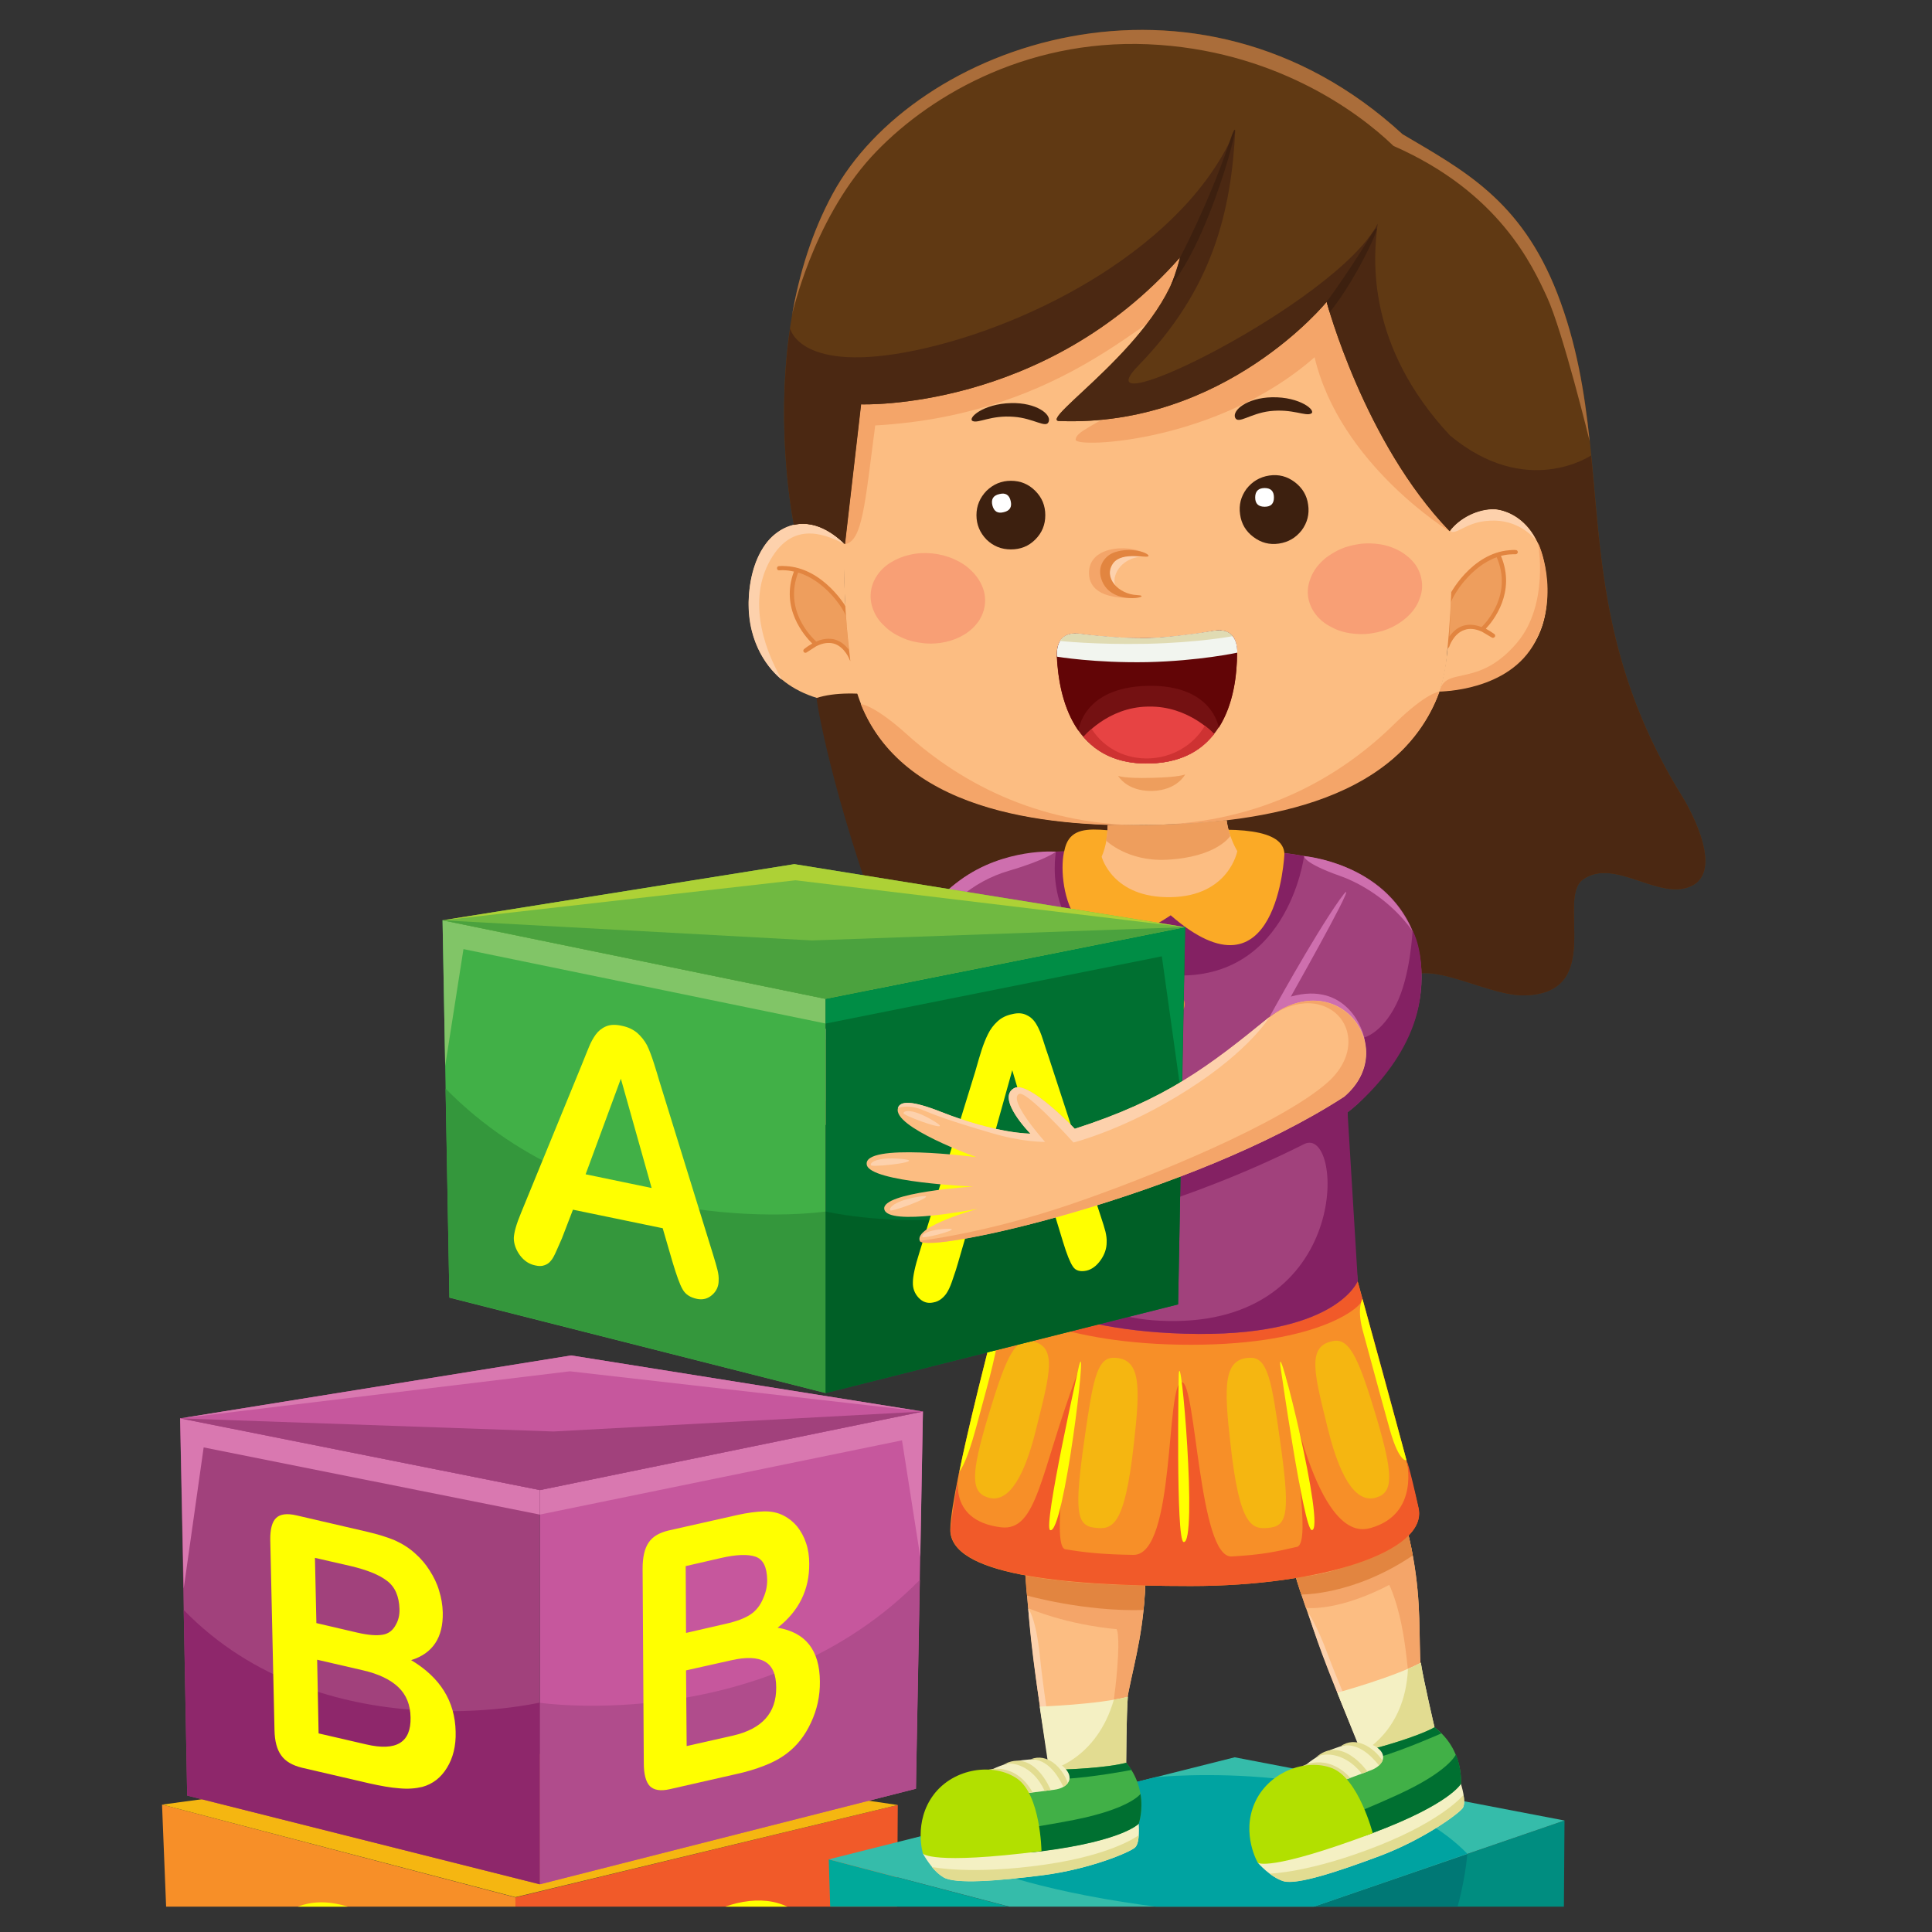 <svg xmlns="http://www.w3.org/2000/svg" xmlns:xlink="http://www.w3.org/1999/xlink" width="50" viewBox="0 0 37.5 37.5" height="50" preserveAspectRatio="xMidYMid meet"><rect x="0" y="0" width="37.5" height="37.5" fill="#333333" stroke="none"/><defs><clipPath id="7381a9c61b"><path d="M 15 0 L 33.488 0 L 33.488 21 L 15 21 Z M 15 0 " clip-rule="nonzero"></path></clipPath><clipPath id="1fd34fe43f"><path d="M 15 2 L 33.488 2 L 33.488 21 L 15 21 Z M 15 2 " clip-rule="nonzero"></path></clipPath><clipPath id="51ef3976f4"><path d="M 10 35 L 18 35 L 18 37.008 L 10 37.008 Z M 10 35 " clip-rule="nonzero"></path></clipPath><clipPath id="ffb76ea750"><path d="M 3.145 35 L 11 35 L 11 37.008 L 3.145 37.008 Z M 3.145 35 " clip-rule="nonzero"></path></clipPath><clipPath id="daae13ceac"><path d="M 3.145 34 L 18 34 L 18 37 L 3.145 37 Z M 3.145 34 " clip-rule="nonzero"></path></clipPath><clipPath id="02f5555ae9"><path d="M 3.145 27 L 11 27 L 11 37 L 3.145 37 Z M 3.145 27 " clip-rule="nonzero"></path></clipPath><clipPath id="9fcea7cde7"><path d="M 3.145 27 L 11 27 L 11 31 L 3.145 31 Z M 3.145 27 " clip-rule="nonzero"></path></clipPath><clipPath id="30fb5c6958"><path d="M 3.145 31 L 11 31 L 11 37 L 3.145 37 Z M 3.145 31 " clip-rule="nonzero"></path></clipPath><clipPath id="8abdaabf01"><path d="M 3.145 26 L 18 26 L 18 29 L 3.145 29 Z M 3.145 26 " clip-rule="nonzero"></path></clipPath><clipPath id="9453071fb6"><path d="M 3.145 26 L 18 26 L 18 28 L 3.145 28 Z M 3.145 26 " clip-rule="nonzero"></path></clipPath><clipPath id="e6b96c6c52"><path d="M 3.145 27 L 18 27 L 18 29 L 3.145 29 Z M 3.145 27 " clip-rule="nonzero"></path></clipPath><clipPath id="c6842c97c1"><path d="M 22 35 L 31 35 L 31 37.008 L 22 37.008 Z M 22 35 " clip-rule="nonzero"></path></clipPath><clipPath id="d4c6563828"><path d="M 24 35 L 29 35 L 29 37.008 L 24 37.008 Z M 24 35 " clip-rule="nonzero"></path></clipPath><clipPath id="34f2202b2a"><path d="M 16 36 L 24 36 L 24 37.008 L 16 37.008 Z M 16 36 " clip-rule="nonzero"></path></clipPath><clipPath id="d8bc8094b6"><path d="M 16 34 L 31 34 L 31 37.008 L 16 37.008 Z M 16 34 " clip-rule="nonzero"></path></clipPath><clipPath id="fe8ae0d21a"><path d="M 17 34 L 29 34 L 29 37.008 L 17 37.008 Z M 17 34 " clip-rule="nonzero"></path></clipPath><clipPath id="abdf633c7c"><path d="M 4 36 L 9 36 L 9 37.008 L 4 37.008 Z M 4 36 " clip-rule="nonzero"></path></clipPath><clipPath id="a9ee083ffd"><path d="M 12 36 L 17 36 L 17 37.008 L 12 37.008 Z M 12 36 " clip-rule="nonzero"></path></clipPath></defs><path fill="#fcbd82" d="M 16.391 10.566 C 16.391 10.566 15.719 9.805 15.02 10.387 C 14.27 11.008 14.078 13.656 16.727 13.668 C 16.496 13.176 16.355 11.688 16.391 10.566 Z M 16.391 10.566 " fill-opacity="1" fill-rule="nonzero"></path><path fill="#ee9e5d" d="M 16.457 11.949 C 16.406 11.781 15.879 10.969 15.121 11.027 C 15.266 11.012 15.465 11.059 15.465 11.059 C 15.117 11.91 15.836 12.496 15.836 12.496 L 15.633 12.629 C 16.289 12.117 16.531 12.793 16.531 12.793 Z M 16.457 11.949 " fill-opacity="1" fill-rule="nonzero"></path><path fill="#e28540" d="M 16.531 12.836 C 16.516 12.836 16.496 12.824 16.492 12.809 C 16.492 12.805 16.398 12.555 16.184 12.492 C 16.082 12.465 15.969 12.48 15.844 12.543 L 15.656 12.664 C 15.637 12.676 15.613 12.672 15.602 12.656 C 15.586 12.637 15.59 12.613 15.609 12.598 C 15.66 12.555 15.715 12.52 15.766 12.492 C 15.617 12.344 15.141 11.809 15.41 11.094 C 15.371 11.086 15.312 11.074 15.254 11.07 C 15.211 11.066 15.168 11.066 15.125 11.07 C 15.102 11.074 15.082 11.055 15.082 11.035 C 15.078 11.012 15.094 10.992 15.117 10.988 C 15.16 10.984 15.207 10.984 15.25 10.988 C 15.965 11.02 16.445 11.766 16.5 11.938 C 16.5 11.938 16.5 11.941 16.5 11.945 L 16.574 12.793 C 16.578 12.812 16.562 12.832 16.543 12.836 C 16.539 12.836 16.535 12.836 16.531 12.836 Z M 16.082 12.398 C 16.125 12.398 16.164 12.402 16.207 12.414 C 16.328 12.449 16.414 12.531 16.473 12.609 L 16.418 11.957 C 16.371 11.812 16.016 11.27 15.492 11.113 C 15.215 11.84 15.738 12.355 15.844 12.453 C 15.926 12.414 16.008 12.398 16.082 12.398 Z M 16.082 12.398 " fill-opacity="1" fill-rule="nonzero"></path><path fill="#fdd1ac" d="M 15.5 10.172 C 15.016 10.223 14.562 10.715 14.531 11.668 C 14.508 12.508 14.945 13.012 15.176 13.195 C 14.789 12.527 14.504 11.562 14.996 10.797 C 15.449 10.086 16.086 10.41 16.402 10.562 C 16.016 10.211 15.812 10.164 15.5 10.172 Z M 15.5 10.172 " fill-opacity="1" fill-rule="nonzero"></path><path fill="#4b2812" d="M 15.852 13.547 C 15.832 13.551 16.152 15.48 17.191 18.219 C 17.656 19.438 18.184 19.992 18.887 19.98 C 19.59 19.969 19.223 19.082 20.008 19.062 C 20.715 19.043 20.305 19.883 21.516 19.836 C 22.723 19.785 23.105 17.602 21.934 16.02 C 20.762 14.434 17.234 13.105 15.852 13.547 Z M 15.852 13.547 " fill-opacity="1" fill-rule="nonzero"></path><path fill="#fcbd82" d="M 28.129 10.309 C 28.129 10.309 28.793 9.531 29.516 10.078 C 30.289 10.668 30.574 13.301 27.93 13.422 C 28.137 12.926 28.215 11.43 28.129 10.309 Z M 28.129 10.309 " fill-opacity="1" fill-rule="nonzero"></path><path fill="#fdd1ac" d="M 28.117 10.301 C 28.117 10.301 28.496 9.84 29.016 9.887 C 29.586 9.941 29.809 10.48 29.809 10.48 C 29.809 10.48 29.535 10.121 29.027 10.105 C 28.441 10.09 28.301 10.414 28.117 10.301 Z M 28.117 10.301 " fill-opacity="1" fill-rule="nonzero"></path><path fill="#ee9e5d" d="M 28.121 11.691 C 28.164 11.523 28.656 10.691 29.414 10.715 C 29.273 10.707 29.074 10.766 29.074 10.766 C 29.461 11.598 28.766 12.215 28.766 12.215 L 28.977 12.34 C 28.301 11.855 28.086 12.543 28.086 12.543 Z M 28.121 11.691 " fill-opacity="1" fill-rule="nonzero"></path><path fill="#e28540" d="M 28.086 12.582 C 28.082 12.582 28.082 12.582 28.078 12.582 C 28.059 12.578 28.043 12.562 28.043 12.539 L 28.078 11.691 C 28.078 11.688 28.082 11.684 28.082 11.68 C 28.125 11.508 28.578 10.738 29.293 10.68 C 29.336 10.676 29.379 10.672 29.422 10.676 C 29.445 10.676 29.461 10.695 29.461 10.719 C 29.457 10.742 29.438 10.758 29.418 10.758 C 29.375 10.758 29.336 10.758 29.293 10.762 C 29.234 10.766 29.172 10.781 29.133 10.789 C 29.43 11.496 28.984 12.051 28.84 12.203 C 28.891 12.23 28.945 12.266 29.004 12.305 C 29.02 12.316 29.027 12.344 29.016 12.359 C 29 12.379 28.977 12.387 28.957 12.375 L 28.766 12.262 C 28.637 12.203 28.523 12.191 28.426 12.227 C 28.211 12.297 28.129 12.551 28.129 12.555 C 28.117 12.574 28.102 12.582 28.086 12.582 Z M 28.16 11.699 L 28.133 12.355 C 28.191 12.273 28.273 12.188 28.395 12.148 C 28.504 12.113 28.625 12.121 28.758 12.172 C 28.859 12.07 29.359 11.531 29.051 10.816 C 28.535 11 28.203 11.555 28.16 11.699 Z M 28.16 11.699 " fill-opacity="1" fill-rule="nonzero"></path><path fill="#fcbd82" d="M 16.91 6.836 C 17.422 5.281 19 3.637 22.102 3.57 C 25.199 3.504 26.852 5.078 27.43 6.605 C 27.43 6.605 28.477 8.746 28.094 12.605 C 27.992 14.48 26.391 15.926 22.371 16.012 C 18.355 16.098 16.738 14.711 16.508 12.855 C 16.059 9.227 16.91 6.836 16.91 6.836 Z M 16.91 6.836 " fill-opacity="1" fill-rule="nonzero"></path><path fill="#f4a569" d="M 16.188 6.496 C 16.695 4.949 18.984 3.652 22.055 3.57 C 22.066 3.57 22.074 3.57 22.082 3.57 C 22.086 3.57 22.09 3.57 22.09 3.57 C 22.094 3.57 22.098 3.57 22.098 3.57 C 22.109 3.57 22.117 3.57 22.125 3.566 C 25.195 3.516 26.617 4.738 27.195 6.258 L 28.129 10.309 C 28.129 10.309 26.008 9.012 25.516 6.934 C 23.629 8.594 20.895 8.699 20.879 8.539 C 20.852 8.211 22.633 7.996 22.98 5.914 C 22.379 5.906 20.746 8.047 16.988 8.258 C 16.789 9.762 16.742 10.527 16.391 10.562 C 15.535 9.367 16.188 6.496 16.188 6.496 Z M 16.188 6.496 " fill-opacity="1" fill-rule="nonzero"></path><path fill="#3d200f" d="M 24.648 7.98 C 25.09 7.93 25.34 8.086 25.449 8.027 C 25.555 7.973 25.238 7.699 24.688 7.711 C 24.199 7.723 23.918 7.965 23.973 8.105 C 24.031 8.242 24.262 8.027 24.648 7.98 Z M 24.648 7.98 " fill-opacity="1" fill-rule="nonzero"></path><path fill="#3d200f" d="M 20.289 10 C 20.289 10.184 20.227 10.34 20.094 10.473 C 19.965 10.602 19.809 10.664 19.621 10.664 C 19.438 10.664 19.281 10.602 19.148 10.473 C 19.02 10.34 18.953 10.184 18.953 10 C 18.953 9.816 19.02 9.66 19.148 9.527 C 19.281 9.398 19.438 9.332 19.621 9.332 C 19.809 9.332 19.965 9.398 20.094 9.527 C 20.227 9.66 20.289 9.816 20.289 10 Z M 20.289 10 " fill-opacity="1" fill-rule="nonzero"></path><path fill="#3d200f" d="M 19.676 8.09 C 19.234 8.055 18.988 8.223 18.879 8.172 C 18.773 8.121 19.078 7.836 19.625 7.824 C 20.117 7.812 20.41 8.043 20.355 8.184 C 20.309 8.324 20.066 8.117 19.676 8.09 Z M 19.676 8.09 " fill-opacity="1" fill-rule="nonzero"></path><path fill="#3d200f" d="M 25.391 9.797 C 25.418 9.98 25.375 10.145 25.266 10.293 C 25.152 10.438 25.008 10.523 24.824 10.551 C 24.641 10.578 24.477 10.535 24.328 10.422 C 24.18 10.312 24.094 10.164 24.07 9.984 C 24.043 9.801 24.086 9.637 24.195 9.488 C 24.309 9.344 24.453 9.258 24.637 9.23 C 24.82 9.203 24.984 9.246 25.133 9.359 C 25.277 9.469 25.367 9.613 25.391 9.797 Z M 25.391 9.797 " fill-opacity="1" fill-rule="nonzero"></path><path fill="#ffffff" d="M 24.727 9.656 C 24.727 9.777 24.668 9.836 24.547 9.836 C 24.426 9.836 24.363 9.777 24.363 9.656 C 24.363 9.535 24.426 9.473 24.547 9.473 C 24.668 9.473 24.727 9.535 24.727 9.656 Z M 24.727 9.656 " fill-opacity="1" fill-rule="nonzero"></path><path fill="#ffffff" d="M 19.617 9.723 C 19.645 9.84 19.602 9.914 19.484 9.941 C 19.363 9.973 19.293 9.926 19.262 9.809 C 19.234 9.691 19.277 9.617 19.398 9.59 C 19.516 9.559 19.59 9.605 19.617 9.723 Z M 19.617 9.723 " fill-opacity="1" fill-rule="nonzero"></path><path fill="#741112" d="M 20.961 12.301 C 21.164 12.332 21.766 12.398 22.258 12.387 C 22.75 12.375 23.348 12.285 23.547 12.246 C 23.82 12.195 24.012 12.312 24.012 12.668 C 24.008 13.469 23.773 14.785 22.309 14.82 C 20.84 14.852 20.551 13.543 20.512 12.742 C 20.5 12.391 20.688 12.266 20.961 12.301 Z M 20.961 12.301 " fill-opacity="1" fill-rule="nonzero"></path><path fill="#620506" d="M 20.961 12.305 C 21.164 12.332 21.766 12.398 22.258 12.387 C 22.75 12.375 23.348 12.285 23.551 12.246 C 23.824 12.199 24.016 12.316 24.012 12.668 C 24.012 13.098 23.945 13.676 23.656 14.125 C 23.656 14.125 23.543 13.285 22.277 13.312 C 21.008 13.34 20.934 14.184 20.934 14.184 C 20.625 13.746 20.535 13.172 20.516 12.742 C 20.5 12.391 20.688 12.266 20.961 12.305 Z M 20.961 12.305 " fill-opacity="1" fill-rule="nonzero"></path><path fill="#f2f5ef" d="M 20.961 12.301 C 21.133 12.328 21.789 12.395 22.258 12.387 C 22.727 12.375 23.379 12.277 23.551 12.246 C 23.711 12.219 23.844 12.246 23.926 12.348 C 23.984 12.418 24.016 12.523 24.016 12.668 C 24.016 12.668 23.285 12.828 22.27 12.852 C 21.25 12.871 20.516 12.746 20.516 12.746 C 20.508 12.613 20.531 12.516 20.574 12.441 C 20.648 12.32 20.789 12.281 20.961 12.301 Z M 20.961 12.301 " fill-opacity="1" fill-rule="nonzero"></path><path fill="#e0dbb3" d="M 20.961 12.301 C 21.133 12.328 21.789 12.395 22.258 12.387 C 22.727 12.375 23.379 12.277 23.551 12.246 C 23.711 12.219 23.844 12.246 23.926 12.348 C 23.926 12.348 23.277 12.473 22.262 12.496 C 21.242 12.516 20.578 12.441 20.578 12.441 C 20.648 12.32 20.789 12.281 20.961 12.301 Z M 20.961 12.301 " fill-opacity="1" fill-rule="nonzero"></path><path fill="#e74343" d="M 22.273 13.715 L 22.297 13.715 C 23.074 13.699 23.566 14.25 23.566 14.25 C 23.457 14.375 23.141 14.801 22.309 14.82 C 21.48 14.84 21.145 14.422 21.031 14.305 C 21.031 14.305 21.496 13.73 22.273 13.715 Z M 22.273 13.715 " fill-opacity="1" fill-rule="nonzero"></path><path fill="#ce3232" d="M 23.387 14.086 C 23.504 14.176 23.566 14.246 23.566 14.246 C 23.457 14.371 23.141 14.801 22.312 14.816 L 22.309 14.816 C 21.48 14.836 21.145 14.422 21.031 14.301 C 21.031 14.301 21.086 14.234 21.188 14.148 C 21.703 14.949 22.91 14.895 23.387 14.086 Z M 23.387 14.086 " fill-opacity="1" fill-rule="nonzero"></path><path fill="#f89f75" d="M 18.098 10.742 C 18.246 10.758 18.383 10.793 18.516 10.852 C 18.648 10.91 18.762 10.984 18.855 11.078 C 18.949 11.168 19.02 11.273 19.066 11.383 C 19.113 11.496 19.129 11.609 19.117 11.727 C 19.105 11.84 19.066 11.949 19 12.051 C 18.93 12.152 18.84 12.238 18.73 12.309 C 18.617 12.379 18.492 12.43 18.352 12.461 C 18.211 12.492 18.066 12.5 17.922 12.484 C 17.773 12.469 17.633 12.434 17.504 12.375 C 17.371 12.316 17.258 12.242 17.164 12.148 C 17.066 12.059 16.996 11.953 16.953 11.844 C 16.906 11.73 16.891 11.617 16.902 11.5 C 16.914 11.387 16.953 11.277 17.02 11.176 C 17.086 11.074 17.176 10.988 17.289 10.918 C 17.402 10.848 17.527 10.797 17.668 10.766 C 17.809 10.734 17.953 10.727 18.098 10.742 Z M 18.098 10.742 " fill-opacity="1" fill-rule="nonzero"></path><path fill="#f89f75" d="M 27.594 11.266 C 27.613 11.383 27.602 11.496 27.559 11.609 C 27.52 11.727 27.453 11.832 27.363 11.926 C 27.27 12.023 27.16 12.102 27.031 12.168 C 26.906 12.23 26.766 12.273 26.621 12.293 C 26.477 12.316 26.332 12.312 26.191 12.289 C 26.047 12.266 25.922 12.219 25.805 12.152 C 25.691 12.09 25.598 12.008 25.523 11.906 C 25.453 11.809 25.41 11.703 25.391 11.59 C 25.375 11.473 25.387 11.359 25.43 11.246 C 25.469 11.129 25.535 11.023 25.625 10.93 C 25.715 10.832 25.828 10.754 25.957 10.688 C 26.082 10.625 26.223 10.582 26.367 10.562 C 26.512 10.539 26.656 10.543 26.797 10.566 C 26.941 10.59 27.066 10.637 27.184 10.703 C 27.297 10.77 27.391 10.852 27.465 10.949 C 27.535 11.047 27.578 11.152 27.594 11.266 Z M 27.594 11.266 " fill-opacity="1" fill-rule="nonzero"></path><g clip-path="url(#7381a9c61b)"><path fill="#603913" d="M 23.547 15.941 C 23.551 16.305 23.762 17.25 23.781 17.32 C 24.379 19.23 25.977 21.73 27.18 19.16 C 27.512 18.457 28.816 19.344 29.602 19.32 C 31.16 19.273 30.207 17.434 30.727 17.07 C 31.348 16.629 32.238 17.527 32.863 17.18 C 33.488 16.828 32.68 15.508 32.68 15.508 C 31.047 12.891 31.086 10.703 30.859 8.562 C 30.758 7.609 30.602 6.664 30.227 5.695 C 29.52 3.875 28.395 3.301 27.223 2.605 C 23.219 -1.078 17.742 0.844 16.16 3.766 C 15.754 4.516 15.512 5.324 15.375 6.109 C 15.004 8.242 15.41 10.188 15.41 10.188 C 15.879 10.07 16.297 10.461 16.398 10.562 L 16.711 7.848 C 16.711 7.848 20.27 7.988 22.902 4.996 C 22.609 6.594 20.105 8.172 20.566 8.172 C 23.777 8.293 25.75 5.859 25.75 5.859 C 25.75 5.859 26.477 8.59 28.137 10.309 C 28.332 10.047 28.688 9.871 29.016 9.879 C 29.016 9.879 30.051 9.926 30.031 11.555 C 30.004 13.387 27.941 13.422 27.941 13.422 C 27.941 13.422 27.805 13.887 27.367 14.398 C 26.176 15.793 23.547 15.941 23.547 15.941 Z M 23.547 15.941 " fill-opacity="1" fill-rule="nonzero"></path></g><path fill="#aa6d3a" d="M 30.855 8.562 C 30.754 7.609 30.602 6.664 30.227 5.695 C 29.52 3.875 28.391 3.297 27.223 2.605 C 23.219 -1.078 17.742 0.844 16.16 3.766 C 15.754 4.516 15.512 5.324 15.375 6.109 C 15.375 6.109 15.766 4.305 16.91 3.047 C 17.949 1.914 19.859 0.758 22.281 0.859 C 24.699 0.961 26.344 2.152 27.047 2.832 C 29.102 3.734 29.742 5.152 30.027 5.766 C 30.332 6.426 30.855 8.562 30.855 8.562 Z M 30.855 8.562 " fill-opacity="1" fill-rule="nonzero"></path><g clip-path="url(#1fd34fe43f)"><path fill="#4b2812" d="M 30.883 8.84 C 31.086 10.895 31.117 13.004 32.68 15.508 C 32.68 15.508 33.488 16.832 32.863 17.18 C 32.238 17.527 31.348 16.629 30.727 17.07 C 30.207 17.438 31.16 19.277 29.602 19.32 C 28.812 19.344 27.508 18.457 27.18 19.16 C 25.973 21.73 24.379 19.23 23.781 17.32 C 23.762 17.254 23.551 16.309 23.547 15.945 C 23.547 15.945 26.172 15.797 27.367 14.398 C 27.805 13.887 27.941 13.422 27.941 13.422 C 27.941 13.422 30.008 13.387 30.031 11.555 C 30.051 9.926 29.016 9.883 29.016 9.883 C 28.688 9.875 28.332 10.051 28.137 10.309 C 26.477 8.59 25.75 5.859 25.75 5.859 C 25.75 5.859 23.777 8.293 20.566 8.172 C 20.109 8.176 22.609 6.594 22.906 4.996 C 20.27 7.988 16.715 7.848 16.715 7.848 L 16.402 10.562 C 16.297 10.465 15.883 10.07 15.41 10.188 C 15.41 10.188 15.039 8.402 15.336 6.375 C 15.336 6.375 15.52 7.273 17.785 6.797 C 20.055 6.32 23.031 4.758 23.977 2.516 C 23.898 4.109 23.539 5.613 22.094 7.098 C 20.871 8.359 25.949 5.879 26.742 4.34 C 26.645 5.035 26.527 6.719 28.145 8.453 C 29.633 9.691 30.883 8.84 30.883 8.84 Z M 30.883 8.84 " fill-opacity="1" fill-rule="nonzero"></path></g><path fill="#ee9e5d" d="M 22.352 15.098 L 22.359 15.098 C 22.898 15.086 23.004 15.031 23.004 15.031 C 23.004 15.031 22.852 15.34 22.363 15.352 L 22.355 15.352 C 21.867 15.359 21.703 15.059 21.703 15.059 C 21.703 15.059 21.812 15.113 22.352 15.098 Z M 22.352 15.098 " fill-opacity="1" fill-rule="nonzero"></path><path fill="#f4a569" d="M 27.941 13.422 C 27.941 13.422 27.684 13.445 27.078 14.039 C 26.035 15.07 24.496 15.969 22.387 16.012 C 24.188 15.977 27.125 15.68 27.941 13.422 Z M 27.941 13.422 " fill-opacity="1" fill-rule="nonzero"></path><path fill="#f4a569" d="M 16.707 13.664 C 16.707 13.664 16.965 13.68 17.594 14.246 C 18.684 15.23 20.262 16.062 22.371 16.016 C 20.57 16.051 17.586 15.863 16.707 13.664 Z M 16.707 13.664 " fill-opacity="1" fill-rule="nonzero"></path><path fill="#f4a569" d="M 27.941 13.422 C 27.941 13.422 29.293 13.426 29.797 12.457 C 30.305 11.492 29.852 10.531 29.852 10.531 C 29.852 10.531 30.082 11.734 29.438 12.484 C 28.68 13.371 28.062 12.914 27.941 13.422 Z M 27.941 13.422 " fill-opacity="1" fill-rule="nonzero"></path><path fill="#f4a569" d="M 22.125 11.59 C 22.137 11.594 21.156 11.727 21.137 11.137 C 21.117 10.547 22.043 10.559 22.293 10.789 C 21.512 10.508 20.906 11.398 22.125 11.59 Z M 22.125 11.59 " fill-opacity="1" fill-rule="nonzero"></path><path fill="#fdd1ac" d="M 22.203 10.801 C 22.203 10.801 21.766 10.711 21.605 10.934 C 21.449 11.152 21.617 11.336 21.656 11.371 C 21.566 11.23 21.715 10.816 22.203 10.801 Z M 22.203 10.801 " fill-opacity="1" fill-rule="nonzero"></path><path fill="#e28540" d="M 22.293 10.789 C 22.297 10.852 21.781 10.691 21.605 10.934 C 21.41 11.207 21.703 11.535 22.074 11.551 C 22.441 11.566 21.504 11.809 21.363 11.188 C 21.312 10.953 21.469 10.773 21.637 10.719 C 21.953 10.613 22.293 10.73 22.293 10.789 Z M 22.293 10.789 " fill-opacity="1" fill-rule="nonzero"></path><path fill="#3d200f" d="M 22.906 4.996 C 22.906 4.996 23.457 3.957 23.852 2.793 C 24.242 1.629 23.605 4.465 22.723 5.551 C 22.832 5.277 22.906 4.996 22.906 4.996 Z M 22.906 4.996 " fill-opacity="1" fill-rule="nonzero"></path><path fill="#3d200f" d="M 25.75 5.859 C 25.75 5.859 26.137 5.34 26.574 4.625 C 27.016 3.91 26.383 5.371 25.809 6.059 C 25.766 5.918 25.75 5.859 25.75 5.859 Z M 25.75 5.859 " fill-opacity="1" fill-rule="nonzero"></path><g clip-path="url(#51ef3976f4)"><path fill="#f15a29" d="M 17.426 35.035 L 10.004 36.828 L 10.098 44.477 L 17.379 42.359 Z M 17.426 35.035 " fill-opacity="1" fill-rule="nonzero"></path></g><g clip-path="url(#ffb76ea750)"><path fill="#f78f28" d="M 3.145 35.027 L 10.004 36.828 L 10.098 44.477 L 3.43 42.141 Z M 3.145 35.027 " fill-opacity="1" fill-rule="nonzero"></path></g><g clip-path="url(#daae13ceac)"><path fill="#f5b611" d="M 10.582 34.027 L 17.426 35.035 L 10.004 36.824 L 3.145 35.027 Z M 10.582 34.027 " fill-opacity="1" fill-rule="nonzero"></path></g><path fill="#c6579d" d="M 17.914 27.395 L 10.477 28.922 L 10.477 36.574 L 17.777 34.719 Z M 17.914 27.395 " fill-opacity="1" fill-rule="nonzero"></path><path fill="#d978b0" d="M 17.914 27.398 L 10.477 28.926 L 10.477 29.398 L 17.508 27.957 L 17.863 30.223 Z M 17.914 27.398 " fill-opacity="1" fill-rule="nonzero"></path><path fill="#b04c8c" d="M 17.855 30.664 C 14.875 33.695 10.477 33.051 10.477 33.051 L 10.477 36.574 L 17.781 34.719 C 17.777 34.719 17.805 33.297 17.855 30.664 Z M 17.855 30.664 " fill-opacity="1" fill-rule="nonzero"></path><g clip-path="url(#02f5555ae9)"><path fill="#a1417c" d="M 3.496 27.527 L 10.477 28.922 L 10.477 36.574 L 3.633 34.852 Z M 3.496 27.527 " fill-opacity="1" fill-rule="nonzero"></path></g><g clip-path="url(#9fcea7cde7)"><path fill="#d978b0" d="M 3.496 27.527 L 10.477 28.922 L 10.477 29.398 L 3.953 28.094 L 3.566 30.832 Z M 3.496 27.527 " fill-opacity="1" fill-rule="nonzero"></path></g><g clip-path="url(#30fb5c6958)"><path fill="#8e276b" d="M 3.566 31.25 C 6.266 34.027 10.477 33.047 10.477 33.047 L 10.477 36.574 L 3.633 34.852 C 3.633 34.855 3.613 33.668 3.566 31.25 Z M 3.566 31.25 " fill-opacity="1" fill-rule="nonzero"></path></g><g clip-path="url(#8abdaabf01)"><path fill="#c6579d" d="M 11.086 26.309 L 17.914 27.398 L 10.477 28.922 L 3.496 27.531 Z M 11.086 26.309 " fill-opacity="1" fill-rule="nonzero"></path></g><g clip-path="url(#9453071fb6)"><path fill="#d978b0" d="M 11.086 26.309 L 17.914 27.398 L 11.062 26.617 L 3.496 27.531 Z M 11.086 26.309 " fill-opacity="1" fill-rule="nonzero"></path></g><g clip-path="url(#e6b96c6c52)"><path fill="#a1417c" d="M 10.742 27.785 L 17.914 27.398 L 10.477 28.922 L 3.496 27.531 Z M 10.742 27.785 " fill-opacity="1" fill-rule="nonzero"></path></g><g clip-path="url(#c6842c97c1)"><path fill="#008d80" d="M 30.367 35.336 L 22.945 37.891 L 23.039 45.539 L 30.316 42.66 Z M 30.367 35.336 " fill-opacity="1" fill-rule="nonzero"></path></g><g clip-path="url(#d4c6563828)"><path fill="#007875" d="M 28.48 35.984 L 24.875 37.223 C 24.875 37.223 25.488 39.449 26.898 38.906 C 28.316 38.359 28.48 35.984 28.48 35.984 Z M 28.48 35.984 " fill-opacity="1" fill-rule="nonzero"></path></g><g clip-path="url(#34f2202b2a)"><path fill="#00a99a" d="M 16.086 36.09 L 22.945 37.891 L 23.039 45.539 L 16.309 43.41 Z M 16.086 36.09 " fill-opacity="1" fill-rule="nonzero"></path></g><g clip-path="url(#d8bc8094b6)"><path fill="#35bcaa" d="M 23.965 34.109 L 30.367 35.336 L 22.945 37.887 L 16.086 36.09 Z M 23.965 34.109 " fill-opacity="1" fill-rule="nonzero"></path></g><g clip-path="url(#fe8ae0d21a)"><path fill="#00a3a1" d="M 22.422 34.496 C 22.422 34.496 26.609 34.066 28.48 35.98 C 27.73 36.242 26.172 36.777 24.875 37.223 C 19.316 36.938 17.844 35.645 17.844 35.645 Z M 22.422 34.496 " fill-opacity="1" fill-rule="nonzero"></path></g><path fill="#fcbd82" d="M 26.496 34.152 C 25.801 32.547 25.371 31.309 25.117 30.508 C 24.914 29.863 24.828 29.516 24.828 29.516 C 24.719 28.715 26.812 28.082 27.137 29.082 C 27.879 31.375 27.273 32.199 27.84 33.586 Z M 26.496 34.152 " fill-opacity="1" fill-rule="nonzero"></path><path fill="#fdd1ac" d="M 26.496 34.152 C 25.797 32.484 25.641 32.098 25.387 31.297 C 25.387 31.297 25.555 31.523 25.777 32.125 C 25.922 32.52 26.324 33.48 26.625 34.102 Z M 26.496 34.152 " fill-opacity="1" fill-rule="nonzero"></path><path fill="#f4a569" d="M 27.844 33.586 C 27.273 32.199 27.879 31.375 27.137 29.082 C 26.812 28.082 24.719 28.711 24.832 29.516 C 24.832 29.516 25.133 30.602 25.348 31.211 C 26.086 31.254 26.965 30.762 26.965 30.762 C 26.965 30.762 27.141 31.102 27.25 31.797 C 27.391 32.68 27.352 33.301 27.527 33.703 Z M 27.844 33.586 " fill-opacity="1" fill-rule="nonzero"></path><path fill="#e28540" d="M 25.258 30.949 C 25.258 30.949 26.273 30.969 27.422 30.191 C 27.383 29.961 27.34 29.809 27.34 29.809 C 27.34 29.809 26.289 30.543 25.152 30.613 C 25.199 30.793 25.258 30.949 25.258 30.949 Z M 25.258 30.949 " fill-opacity="1" fill-rule="nonzero"></path><path fill="#f4f0c3" d="M 27.844 33.527 C 27.844 33.527 27.633 32.629 27.578 32.273 C 27.051 32.555 25.957 32.855 25.957 32.855 L 26.426 34.023 C 26.422 34.023 27.484 33.801 27.844 33.527 Z M 27.844 33.527 " fill-opacity="1" fill-rule="nonzero"></path><path fill="#e2dc91" d="M 27.844 33.527 C 27.844 33.527 27.633 32.629 27.578 32.273 C 27.496 32.316 27.426 32.352 27.328 32.395 C 27.273 33.621 26.422 34.02 26.422 34.02 C 26.422 34.02 27.484 33.801 27.844 33.527 Z M 27.844 33.527 " fill-opacity="1" fill-rule="nonzero"></path><path fill="#f4f0c3" d="M 24.414 36.156 C 24.414 36.156 24.66 36.441 24.914 36.512 C 25.172 36.586 25.938 36.34 26.785 36.023 C 27.629 35.703 28.305 35.211 28.391 35.094 C 28.473 34.977 28.355 34.621 28.355 34.621 C 28.355 34.621 27.727 34.859 26.473 35.332 C 25.219 35.801 24.414 36.156 24.414 36.156 Z M 24.414 36.156 " fill-opacity="1" fill-rule="nonzero"></path><path fill="#e2dc91" d="M 24.645 36.367 C 24.727 36.43 24.82 36.488 24.914 36.516 C 25.168 36.59 25.938 36.34 26.781 36.023 C 27.629 35.707 28.305 35.211 28.391 35.094 C 28.426 35.043 28.422 34.938 28.406 34.84 C 28.406 34.84 28.02 35.32 26.777 35.816 C 25.43 36.352 24.645 36.367 24.645 36.367 Z M 24.645 36.367 " fill-opacity="1" fill-rule="nonzero"></path><path fill="#41b047" d="M 26.738 33.922 C 26.738 33.922 27.484 33.723 27.844 33.527 C 28.422 33.965 28.355 34.625 28.355 34.625 C 28.355 34.625 28.145 35.016 26.645 35.578 C 25.141 36.145 25.637 34.695 26.016 34.434 C 26.398 34.172 26.738 33.922 26.738 33.922 Z M 26.738 33.922 " fill-opacity="1" fill-rule="nonzero"></path><path fill="#007031" d="M 26.016 34.434 C 26.168 34.332 26.312 34.23 26.434 34.145 C 26.613 34.016 26.738 33.922 26.738 33.922 C 26.738 33.922 27.488 33.723 27.844 33.527 C 27.895 33.566 27.938 33.605 27.977 33.645 C 27.977 33.645 27.258 33.965 26.746 34.113 C 26.238 34.262 26.016 34.434 26.016 34.434 " fill-opacity="1" fill-rule="nonzero"></path><path fill="#007031" d="M 25.641 35.434 C 25.711 35.688 25.984 35.824 26.645 35.578 C 28.148 35.016 28.355 34.625 28.355 34.625 C 28.355 34.625 28.383 34.359 28.258 34.055 C 28.258 34.055 28.125 34.383 27.121 34.84 C 26.156 35.281 25.641 35.434 25.641 35.434 Z M 25.641 35.434 " fill-opacity="1" fill-rule="nonzero"></path><path fill="#f4f0c3" d="M 26.141 34.535 C 26.141 34.535 26.395 34.441 26.613 34.359 C 26.832 34.277 26.945 34.082 26.738 33.926 C 26.531 33.766 26.215 33.82 25.879 33.945 C 25.547 34.07 25.332 34.27 25.332 34.27 C 25.332 34.27 25.844 34.18 26.141 34.535 Z M 26.141 34.535 " fill-opacity="1" fill-rule="nonzero"></path><path fill="#e2dc91" d="M 26.023 33.895 C 26.332 33.809 26.598 34.055 26.766 34.266 C 26.816 34.219 26.836 34.176 26.836 34.176 C 26.66 33.91 26.305 33.688 26.023 33.895 Z M 26.023 33.895 " fill-opacity="1" fill-rule="nonzero"></path><path fill="#e2dc91" d="M 25.531 34.121 C 25.633 34.027 26.066 33.969 26.434 34.426 C 26.504 34.398 26.543 34.387 26.543 34.387 C 26.543 34.387 26.035 33.656 25.531 34.121 Z M 25.531 34.121 " fill-opacity="1" fill-rule="nonzero"></path><path fill="#e2dc91" d="M 25.27 34.285 C 25.77 34.23 26.102 34.551 26.102 34.551 C 26.102 34.551 26.117 34.547 26.211 34.508 C 25.742 34.004 25.27 34.285 25.27 34.285 Z M 25.27 34.285 " fill-opacity="1" fill-rule="nonzero"></path><path fill="#b2e000" d="M 26.645 35.582 C 26.645 35.582 26.371 34.523 25.855 34.32 C 25.344 34.121 24.613 34.398 24.352 35 C 24.09 35.602 24.414 36.156 24.414 36.156 C 24.414 36.156 24.617 36.34 26.645 35.582 Z M 26.645 35.582 " fill-opacity="1" fill-rule="nonzero"></path><path fill="#fcbd82" d="M 20.406 34.508 C 20.102 32.785 19.969 31.48 19.91 30.645 C 19.863 29.973 19.863 29.613 19.863 29.613 C 19.938 28.805 22.125 28.676 22.207 29.727 C 22.395 32.129 21.617 32.789 21.848 34.27 Z M 20.406 34.508 " fill-opacity="1" fill-rule="nonzero"></path><path fill="#fdd1ac" d="M 20.406 34.508 C 20.137 32.863 20.02 32.055 19.957 31.219 C 19.957 31.219 20.105 31.387 20.184 32.141 C 20.223 32.559 20.395 33.82 20.543 34.492 Z M 20.406 34.508 " fill-opacity="1" fill-rule="nonzero"></path><path fill="#f4a569" d="M 21.848 34.27 C 21.617 32.789 22.395 32.125 22.203 29.727 C 22.121 28.676 19.938 28.805 19.859 29.609 C 19.859 29.609 19.898 30.539 19.957 31.215 C 20.805 31.562 21.672 31.621 21.672 31.621 C 21.672 31.621 21.742 31.691 21.684 32.391 C 21.617 33.285 21.434 33.879 21.508 34.309 Z M 21.848 34.27 " fill-opacity="1" fill-rule="nonzero"></path><path fill="#e28540" d="M 19.934 30.969 C 19.934 30.969 21.047 31.285 22.195 31.25 C 22.227 30.949 22.227 30.77 22.227 30.77 C 22.227 30.77 21.023 30.781 19.902 30.582 C 19.91 30.773 19.934 30.969 19.934 30.969 Z M 19.934 30.969 " fill-opacity="1" fill-rule="nonzero"></path><path fill="#f4f0c3" d="M 21.859 34.215 C 21.859 34.215 21.863 33.289 21.891 32.934 C 21.316 33.086 20.18 33.125 20.18 33.125 L 20.363 34.363 C 20.363 34.367 21.449 34.395 21.859 34.215 Z M 21.859 34.215 " fill-opacity="1" fill-rule="nonzero"></path><path fill="#e2dc91" d="M 21.859 34.215 C 21.859 34.215 21.863 33.289 21.891 32.934 C 21.805 32.957 21.727 32.973 21.621 32.988 C 21.281 34.172 20.363 34.363 20.363 34.363 C 20.363 34.363 21.449 34.398 21.859 34.215 Z M 21.859 34.215 " fill-opacity="1" fill-rule="nonzero"></path><path fill="#f4f0c3" d="M 17.914 35.977 C 17.914 35.977 18.09 36.312 18.32 36.441 C 18.547 36.57 19.352 36.512 20.25 36.395 C 21.148 36.281 21.918 35.957 22.027 35.863 C 22.137 35.77 22.102 35.398 22.102 35.398 C 22.102 35.398 21.434 35.48 20.105 35.652 C 18.781 35.82 17.914 35.977 17.914 35.977 Z M 17.914 35.977 " fill-opacity="1" fill-rule="nonzero"></path><path fill="#e2dc91" d="M 18.086 36.238 C 18.152 36.316 18.23 36.391 18.316 36.441 C 18.547 36.574 19.352 36.512 20.25 36.398 C 21.145 36.281 21.918 35.957 22.027 35.863 C 22.078 35.824 22.098 35.719 22.102 35.621 C 22.102 35.621 21.617 36 20.289 36.191 C 18.855 36.398 18.086 36.238 18.086 36.238 Z M 18.086 36.238 " fill-opacity="1" fill-rule="nonzero"></path><path fill="#41b047" d="M 20.691 34.344 C 20.691 34.344 21.465 34.32 21.859 34.215 C 22.32 34.773 22.102 35.398 22.102 35.398 C 22.102 35.398 21.809 35.727 20.215 35.93 C 18.621 36.133 19.438 34.84 19.871 34.672 C 20.305 34.508 20.691 34.344 20.691 34.344 Z M 20.691 34.344 " fill-opacity="1" fill-rule="nonzero"></path><path fill="#007031" d="M 19.871 34.672 C 20.043 34.609 20.207 34.543 20.344 34.484 C 20.551 34.402 20.691 34.344 20.691 34.344 C 20.691 34.344 21.465 34.32 21.859 34.215 C 21.898 34.262 21.934 34.309 21.961 34.355 C 21.961 34.355 21.188 34.504 20.656 34.527 C 20.125 34.559 19.871 34.672 19.871 34.672 " fill-opacity="1" fill-rule="nonzero"></path><path fill="#007031" d="M 19.273 35.559 C 19.281 35.82 19.52 36.02 20.215 35.934 C 21.809 35.73 22.102 35.398 22.102 35.398 C 22.102 35.398 22.191 35.148 22.137 34.82 C 22.137 34.82 21.934 35.109 20.848 35.324 C 19.809 35.527 19.273 35.559 19.273 35.559 Z M 19.273 35.559 " fill-opacity="1" fill-rule="nonzero"></path><path fill="#f4f0c3" d="M 19.973 34.801 C 19.973 34.801 20.238 34.766 20.469 34.738 C 20.699 34.707 20.859 34.547 20.691 34.344 C 20.527 34.141 20.207 34.121 19.852 34.164 C 19.5 34.211 19.242 34.352 19.242 34.352 C 19.242 34.352 19.762 34.383 19.973 34.801 Z M 19.973 34.801 " fill-opacity="1" fill-rule="nonzero"></path><path fill="#e2dc91" d="M 20.004 34.148 C 20.324 34.141 20.523 34.438 20.641 34.684 C 20.699 34.648 20.727 34.609 20.727 34.609 C 20.621 34.309 20.328 34.016 20.004 34.148 Z M 20.004 34.148 " fill-opacity="1" fill-rule="nonzero"></path><path fill="#e2dc91" d="M 19.469 34.254 C 19.59 34.188 20.031 34.23 20.277 34.762 C 20.352 34.75 20.395 34.746 20.395 34.746 C 20.395 34.746 20.07 33.922 19.469 34.254 Z M 19.469 34.254 " fill-opacity="1" fill-rule="nonzero"></path><path fill="#e2dc91" d="M 19.18 34.352 C 19.68 34.414 19.926 34.805 19.926 34.805 C 19.926 34.805 19.941 34.805 20.043 34.789 C 19.703 34.188 19.18 34.352 19.18 34.352 Z M 19.18 34.352 " fill-opacity="1" fill-rule="nonzero"></path><path fill="#b2e000" d="M 20.215 35.93 C 20.215 35.93 20.199 34.84 19.742 34.523 C 19.289 34.211 18.516 34.312 18.121 34.836 C 17.727 35.363 17.914 35.977 17.914 35.977 C 17.914 35.977 18.07 36.203 20.215 35.93 Z M 20.215 35.93 " fill-opacity="1" fill-rule="nonzero"></path><path fill="#f78f28" d="M 26.34 24.828 C 26.34 24.828 27.344 28.426 27.531 29.27 C 27.719 30.113 25.652 30.785 23.113 30.785 C 20.57 30.785 18.43 30.559 18.445 29.684 C 18.461 28.812 19.465 25.105 19.465 25.105 C 19.465 25.105 21.035 25.387 22.809 25.387 C 24.98 25.387 26.34 24.828 26.34 24.828 Z M 26.34 24.828 " fill-opacity="1" fill-rule="nonzero"></path><path fill="#f15a29" d="M 26.34 24.828 C 26.34 24.828 26.414 25.098 26.445 25.211 C 26.48 25.332 25.652 26.102 23.113 26.102 C 20.57 26.102 19.398 25.348 19.43 25.238 C 19.465 25.109 19.465 25.109 19.465 25.109 C 19.465 25.109 21.035 25.391 22.805 25.391 C 24.98 25.387 26.34 24.828 26.34 24.828 Z M 26.34 24.828 " fill-opacity="1" fill-rule="nonzero"></path><path fill="#f15a29" d="M 27.301 28.344 C 27.301 28.344 27.348 28.422 27.535 29.27 C 27.723 30.113 25.652 30.785 23.113 30.785 C 20.574 30.785 18.434 30.555 18.449 29.684 C 18.5 29.207 18.621 28.566 18.621 28.566 C 18.621 28.566 18.344 29.512 19.43 29.645 C 20.133 29.727 20.184 28.609 20.906 26.672 C 20.969 26.508 20.328 29.973 20.672 30.07 C 21.043 30.133 21.402 30.172 22 30.18 C 22.824 30.188 22.621 26.828 22.938 26.828 C 23.219 26.828 23.266 30.254 23.91 30.211 C 24.543 30.172 24.746 30.121 25.18 30.023 C 25.453 29.93 25.113 28.062 24.957 26.711 C 25.602 29.805 26.336 29.73 26.598 29.66 C 27.574 29.391 27.301 28.344 27.301 28.344 Z M 27.301 28.344 " fill-opacity="1" fill-rule="nonzero"></path><path fill="#ffff00" d="M 19.43 25.238 C 19.43 25.238 18.875 27.309 18.621 28.57 C 18.816 28.277 18.938 27.727 19.145 26.973 C 19.527 25.578 19.43 25.238 19.43 25.238 Z M 19.43 25.238 " fill-opacity="1" fill-rule="nonzero"></path><path fill="#ffff00" d="M 26.445 25.211 L 27.301 28.344 C 27.301 28.344 27.16 28.395 26.98 27.762 C 26.801 27.125 26.523 26.09 26.445 25.805 C 26.336 25.387 26.445 25.211 26.445 25.211 Z M 26.445 25.211 " fill-opacity="1" fill-rule="nonzero"></path><path fill="#ffff00" d="M 22.879 26.688 C 22.879 26.688 22.82 29.898 22.973 29.93 C 23.254 29.988 22.914 25.996 22.879 26.688 Z M 22.879 26.688 " fill-opacity="1" fill-rule="nonzero"></path><path fill="#ffff00" d="M 20.945 26.504 C 20.945 26.504 20.242 29.637 20.383 29.699 C 20.648 29.812 21.121 25.832 20.945 26.504 Z M 20.945 26.504 " fill-opacity="1" fill-rule="nonzero"></path><path fill="#ffff00" d="M 24.852 26.512 C 24.852 26.512 25.305 29.691 25.461 29.699 C 25.746 29.715 24.777 25.82 24.852 26.512 Z M 24.852 26.512 " fill-opacity="1" fill-rule="nonzero"></path><path fill="#f5b611" d="M 20 26.027 C 19.68 25.977 19.5 26.43 19.176 27.504 C 18.844 28.609 18.84 28.965 19.176 29.066 C 19.512 29.172 19.844 28.828 20.109 27.746 C 20.379 26.664 20.543 26.113 20 26.027 Z M 20 26.027 " fill-opacity="1" fill-rule="nonzero"></path><path fill="#f5b611" d="M 21.605 26.355 C 21.281 26.359 21.207 26.836 21.047 27.949 C 20.855 29.301 20.887 29.609 21.238 29.652 C 21.586 29.695 21.828 29.656 22.008 28.023 C 22.133 26.922 22.156 26.348 21.605 26.355 Z M 21.605 26.355 " fill-opacity="1" fill-rule="nonzero"></path><path fill="#f5b611" d="M 25.891 26.027 C 26.211 25.977 26.391 26.43 26.715 27.504 C 27.043 28.609 27.051 28.965 26.715 29.066 C 26.375 29.172 26.047 28.828 25.777 27.746 C 25.512 26.668 25.348 26.113 25.891 26.027 Z M 25.891 26.027 " fill-opacity="1" fill-rule="nonzero"></path><path fill="#f5b611" d="M 24.285 26.355 C 24.609 26.359 24.688 26.836 24.844 27.949 C 25.035 29.301 25.004 29.609 24.652 29.652 C 24.305 29.695 24.062 29.656 23.883 28.023 C 23.758 26.922 23.734 26.348 24.285 26.355 Z M 24.285 26.355 " fill-opacity="1" fill-rule="nonzero"></path><path fill="#fcbd82" d="M 18.293 17.543 C 16.82 19.988 13.715 21.402 13.715 21.402 C 13.715 21.402 13.398 21.141 13.133 20.93 C 12.797 20.664 12.438 20.34 12.297 20.512 C 12.047 20.816 12.836 21.594 12.836 21.594 C 12.836 21.594 12.062 21.441 11.414 21.324 C 10.887 21.227 10.609 21.211 10.57 21.352 C 10.473 21.711 12.117 21.969 12.094 22.074 C 12.07 22.184 10.121 21.891 10.094 22.312 C 10.074 22.609 12.129 22.617 12.156 22.723 C 12.18 22.828 10.516 23.086 10.668 23.484 C 10.785 23.801 12.332 23.141 12.402 23.25 C 12.473 23.363 11.391 24.031 11.57 24.266 C 11.703 24.398 12.137 24.133 12.832 23.68 C 13.309 23.371 13.91 22.98 14.617 22.574 C 16.125 21.824 18.102 20.656 19.289 19.699 C 19.66 19.395 19.512 17.836 18.293 17.543 Z M 18.293 17.543 " fill-opacity="1" fill-rule="nonzero"></path><path fill="#f4a569" d="M 12.742 23.742 C 13.219 23.434 13.82 23.039 14.527 22.633 C 16.035 21.887 18.012 20.715 19.199 19.758 C 19.199 19.758 17.738 19.941 17.211 19.449 C 17.5 20.105 17.25 20.547 15.645 21.629 C 12.941 23.441 12.742 23.742 12.742 23.742 Z M 12.742 23.742 " fill-opacity="1" fill-rule="nonzero"></path><path fill="#fdd1ac" d="M 18.293 17.543 C 16.82 19.988 13.715 21.402 13.715 21.402 C 13.715 21.402 13.992 21.48 14.602 21.098 C 15.211 20.715 16.406 20.098 17.574 18.75 C 18.555 17.617 18.293 17.543 18.293 17.543 Z M 18.293 17.543 " fill-opacity="1" fill-rule="nonzero"></path><path fill="#f4a569" d="M 13.715 21.398 C 13.715 21.398 13.395 21.137 13.133 20.93 C 12.793 20.66 12.434 20.336 12.293 20.508 C 12.293 20.508 12.703 20.609 13.117 21.121 C 13.289 21.336 13.844 21.617 14.172 22.148 C 14.035 21.691 13.715 21.398 13.715 21.398 Z M 13.715 21.398 " fill-opacity="1" fill-rule="nonzero"></path><path fill="#f4a569" d="M 12.879 21.77 C 12.879 21.77 12.926 22.105 13.125 22.301 C 13.445 22.617 13.641 22.676 13.641 22.723 C 13.641 22.77 13.152 22.742 12.984 22.352 C 12.93 22.586 13.105 23.035 13.102 23.078 C 13.094 23.203 12.641 22.766 12.887 21.977 C 12.812 21.727 12.879 21.77 12.879 21.77 Z M 12.879 21.77 " fill-opacity="1" fill-rule="nonzero"></path><path fill="#e28540" d="M 12.805 22.285 C 12.82 22.105 12.859 21.965 12.867 21.934 C 12.812 21.781 12.801 21.668 12.801 21.656 C 12.797 21.637 12.812 21.617 12.832 21.613 C 12.852 21.613 12.871 21.629 12.875 21.648 C 12.875 21.656 12.938 22.254 13.508 22.586 C 13.527 22.598 13.531 22.621 13.52 22.641 C 13.516 22.652 13.5 22.656 13.488 22.656 C 13.48 22.656 13.473 22.656 13.469 22.652 C 13.176 22.484 13.008 22.25 12.914 22.055 C 12.875 22.238 12.812 22.633 12.969 22.922 C 12.977 22.941 12.973 22.965 12.953 22.973 C 12.945 22.977 12.941 22.977 12.934 22.977 C 12.922 22.977 12.906 22.973 12.898 22.957 C 12.84 22.836 12.773 22.625 12.805 22.285 Z M 12.805 22.285 " fill-opacity="1" fill-rule="nonzero"></path><path fill="#f4a569" d="M 12.52 23.391 C 12.52 23.391 11.918 22.84 12.156 21.801 C 12.273 21.273 12.117 22.027 12.281 22.652 C 12.438 23.27 12.781 23.594 12.52 23.391 Z M 12.52 23.391 " fill-opacity="1" fill-rule="nonzero"></path><path fill="#f4a569" d="M 12.684 22.992 C 12.805 23.578 12.281 22.664 12.625 21.551 C 12.746 21.574 12.746 21.574 12.746 21.574 C 12.746 21.574 12.543 22.332 12.684 22.992 Z M 12.684 22.992 " fill-opacity="1" fill-rule="nonzero"></path><path fill="#fdd1ac" d="M 13.477 22.473 C 13.477 22.473 12.984 22.156 12.941 21.59 C 12.723 21.316 12.43 21.066 12.383 20.805 C 12.602 21.09 12.934 21.395 13.043 21.523 C 13.148 21.648 12.973 21.789 13.477 22.473 Z M 13.477 22.473 " fill-opacity="1" fill-rule="nonzero"></path><path fill="#fdd1ac" d="M 11.621 24.191 C 11.578 24.215 11.539 24.078 11.906 23.832 C 12.207 23.629 11.727 24.129 11.621 24.191 Z M 11.621 24.191 " fill-opacity="1" fill-rule="nonzero"></path><path fill="#fdd1ac" d="M 10.66 21.344 C 10.598 21.324 10.621 21.551 11.121 21.699 C 11.555 21.828 10.801 21.391 10.66 21.344 Z M 10.66 21.344 " fill-opacity="1" fill-rule="nonzero"></path><path fill="#fdd1ac" d="M 10.77 23.445 C 10.707 23.461 10.711 23.277 11.254 23.121 C 11.688 22.996 10.914 23.414 10.77 23.445 Z M 10.77 23.445 " fill-opacity="1" fill-rule="nonzero"></path><path fill="#fdd1ac" d="M 10.266 22.32 C 10.203 22.312 10.266 22.145 10.832 22.18 C 11.285 22.203 10.414 22.336 10.266 22.32 Z M 10.266 22.32 " fill-opacity="1" fill-rule="nonzero"></path><path fill="#a1417c" d="M 22.715 16.422 L 22.711 16.422 C 21.832 16.508 21.078 16.508 20.438 16.531 C 18.582 16.594 18.066 17.562 16.902 19.117 C 17.172 19.789 18.707 20.715 18.707 20.715 L 19.426 19.73 C 19.449 21.18 19.41 24.883 19.41 24.883 C 19.41 24.883 20.25 25.809 22.992 25.887 C 25.934 25.977 26.352 24.863 26.352 24.863 C 26.352 24.863 26.176 23.043 26.152 21.59 C 26.152 21.59 26.672 21.25 27.246 20.266 C 27.957 19.039 27.684 17.047 25.422 16.633 C 24.609 16.488 23.695 16.41 22.715 16.422 Z M 22.715 16.422 " fill-opacity="1" fill-rule="nonzero"></path><path fill="#842163" d="M 22.539 18.91 C 24.984 19.211 25.312 16.617 25.312 16.617 C 25.117 16.582 24.918 16.555 24.711 16.531 C 24.09 16.457 23.422 16.41 22.715 16.418 L 22.711 16.418 C 21.996 16.492 21.359 16.527 20.801 16.531 C 20.695 16.531 20.594 16.531 20.496 16.531 C 20.496 16.531 20.098 18.609 22.539 18.91 Z M 22.539 18.91 " fill-opacity="1" fill-rule="nonzero"></path><path fill="#fbaa26" d="M 22.723 17.766 C 24.801 19.574 24.93 16.574 24.93 16.574 C 24.914 16.098 24.027 16.031 22.715 16.164 C 21.676 16.273 20.805 15.781 20.66 16.508 C 20.516 17.023 20.73 19.102 22.723 17.766 Z M 22.723 17.766 " fill-opacity="1" fill-rule="nonzero"></path><path fill="#842163" d="M 19.426 19.73 C 19.449 21.18 19.41 24.879 19.41 24.879 C 19.41 24.879 20.25 25.805 22.992 25.887 C 25.934 25.973 26.355 24.863 26.355 24.863 L 26.156 21.59 C 26.156 21.59 27.445 20.641 27.574 19.273 C 27.656 18.453 27.418 18.062 27.418 18.062 C 27.418 18.062 27.379 18.953 27.094 19.508 C 26.812 20.066 26.469 20.141 26.469 20.141 C 26.203 19.402 25.211 19.395 24.73 19.672 C 23.617 20.691 20.973 22.789 20.129 23.516 C 20.078 23.266 20.043 23.016 20 22.781 C 19.715 21.07 19.852 18.387 19.625 18.176 C 19.457 18.02 19.484 18.277 19.449 18.758 C 19.418 19.238 18.934 19.887 18.398 19.965 C 17.863 20.047 17.227 19.574 17.227 19.574 C 17.227 19.574 17.973 20.348 18.707 20.715 C 19.152 20.102 19.426 19.73 19.426 19.73 Z M 20.246 23.988 C 20.805 23.871 23.008 23.367 25.312 22.207 C 26.066 21.828 26.266 25.594 22.832 25.641 C 21.121 25.664 20.52 24.883 20.246 23.988 Z M 20.246 23.988 " fill-opacity="1" fill-rule="nonzero"></path><path fill="#fcbd82" d="M 21.5 16.016 C 21.5 16.18 21.477 16.41 21.383 16.629 C 21.383 16.629 21.59 17.434 22.723 17.414 C 23.855 17.395 24.016 16.52 24.016 16.52 C 24.016 16.52 23.852 16.258 23.809 15.922 C 23.004 16 22.66 16.023 21.5 16.016 Z M 21.5 16.016 " fill-opacity="1" fill-rule="nonzero"></path><path fill="#ee9e5d" d="M 23.809 15.922 C 23.004 16 22.66 16.023 21.5 16.016 C 21.496 16.098 21.492 16.207 21.469 16.316 C 21.469 16.316 21.883 16.723 22.637 16.688 C 23.621 16.641 23.879 16.227 23.879 16.227 C 23.852 16.137 23.824 16.031 23.809 15.922 Z M 23.809 15.922 " fill-opacity="1" fill-rule="nonzero"></path><path fill="#fbaa26" d="M 22.938 18.27 C 22.938 18.34 22.914 18.398 22.867 18.445 C 22.816 18.496 22.758 18.52 22.688 18.52 C 22.617 18.52 22.559 18.496 22.512 18.445 C 22.461 18.398 22.438 18.34 22.438 18.27 C 22.438 18.199 22.461 18.141 22.512 18.09 C 22.559 18.043 22.617 18.02 22.688 18.02 C 22.758 18.02 22.816 18.043 22.867 18.09 C 22.914 18.141 22.938 18.199 22.938 18.27 Z M 22.938 18.27 " fill-opacity="1" fill-rule="nonzero"></path><path fill="#d34024" d="M 22.613 18.234 C 22.602 18.234 22.59 18.246 22.586 18.262 C 22.586 18.273 22.598 18.285 22.609 18.285 C 22.625 18.289 22.637 18.277 22.637 18.262 C 22.641 18.25 22.629 18.238 22.613 18.234 Z M 22.613 18.234 " fill-opacity="1" fill-rule="nonzero"></path><path fill="#d34024" d="M 22.766 18.25 C 22.754 18.25 22.738 18.258 22.738 18.273 C 22.738 18.285 22.746 18.301 22.762 18.301 C 22.777 18.301 22.789 18.293 22.789 18.277 C 22.789 18.266 22.781 18.254 22.766 18.25 Z M 22.766 18.25 " fill-opacity="1" fill-rule="nonzero"></path><path fill="#fbaa26" d="M 22.992 19.492 C 22.992 19.562 22.965 19.621 22.918 19.672 C 22.867 19.719 22.809 19.742 22.738 19.742 C 22.672 19.742 22.609 19.719 22.562 19.672 C 22.512 19.621 22.488 19.562 22.488 19.492 C 22.488 19.422 22.512 19.363 22.562 19.316 C 22.609 19.266 22.672 19.242 22.738 19.242 C 22.809 19.242 22.867 19.266 22.918 19.316 C 22.965 19.363 22.992 19.422 22.992 19.492 Z M 22.992 19.492 " fill-opacity="1" fill-rule="nonzero"></path><path fill="#d34024" d="M 22.668 19.461 C 22.652 19.461 22.641 19.469 22.641 19.484 C 22.637 19.5 22.648 19.512 22.664 19.512 C 22.676 19.512 22.688 19.504 22.691 19.488 C 22.691 19.477 22.68 19.461 22.668 19.461 Z M 22.668 19.461 " fill-opacity="1" fill-rule="nonzero"></path><path fill="#d34024" d="M 22.816 19.477 C 22.805 19.473 22.793 19.484 22.789 19.5 C 22.789 19.512 22.801 19.523 22.812 19.527 C 22.828 19.527 22.84 19.516 22.84 19.5 C 22.84 19.488 22.832 19.477 22.816 19.477 Z M 22.816 19.477 " fill-opacity="1" fill-rule="nonzero"></path><path fill="#ce6fae" d="M 24.641 19.738 C 24.641 19.738 25.484 18.195 26.004 17.461 C 26.523 16.73 25.289 18.926 25.055 19.344 C 26.125 19.043 26.488 19.977 26.496 20.262 C 26.387 19.68 25.566 19.062 24.641 19.738 Z M 24.641 19.738 " fill-opacity="1" fill-rule="nonzero"></path><path fill="#ce6fae" d="M 25.312 16.617 C 25.312 16.617 26.844 16.738 27.414 18.066 C 26.984 17.465 26.383 17.133 26.016 17.004 C 25.285 16.746 25.312 16.617 25.312 16.617 Z M 25.312 16.617 " fill-opacity="1" fill-rule="nonzero"></path><path fill="#ce6fae" d="M 20.496 16.531 C 20.496 16.531 19.504 16.449 18.633 17.086 C 17.766 17.719 16.902 19.113 16.902 19.113 C 16.902 19.113 17.129 19.051 17.777 18.301 C 18.387 17.594 18.832 17.121 19.594 16.898 C 20.301 16.691 20.496 16.531 20.496 16.531 Z M 20.496 16.531 " fill-opacity="1" fill-rule="nonzero"></path><g clip-path="url(#abdf633c7c)"><path fill="#ffff00" d="M 8.551 41.008 C 8.555 41.168 8.535 41.332 8.48 41.5 C 8.426 41.668 8.332 41.824 8.207 41.965 C 8.078 42.105 7.914 42.199 7.707 42.25 C 7.504 42.305 7.262 42.289 6.98 42.207 C 6.77 42.145 6.574 42.062 6.398 41.965 C 6.219 41.863 6.059 41.738 5.914 41.59 C 5.766 41.445 5.629 41.266 5.5 41.059 C 5.387 40.867 5.289 40.664 5.203 40.449 C 5.121 40.23 5.055 40.004 5.004 39.77 C 4.957 39.539 4.926 39.297 4.914 39.047 C 4.895 38.641 4.926 38.293 5.004 38 C 5.082 37.707 5.203 37.473 5.371 37.297 C 5.535 37.117 5.73 37.004 5.961 36.953 C 6.191 36.902 6.441 36.918 6.711 36.996 C 7.035 37.09 7.328 37.254 7.59 37.492 C 7.855 37.727 8.059 37.984 8.207 38.266 C 8.352 38.543 8.43 38.789 8.441 39 C 8.445 39.117 8.418 39.211 8.359 39.281 C 8.297 39.352 8.219 39.375 8.125 39.348 C 8.02 39.316 7.941 39.266 7.887 39.188 C 7.832 39.109 7.77 38.988 7.695 38.816 C 7.578 38.535 7.445 38.312 7.297 38.148 C 7.145 37.984 6.965 37.871 6.754 37.809 C 6.418 37.711 6.16 37.793 5.977 38.055 C 5.793 38.312 5.715 38.738 5.746 39.324 C 5.766 39.715 5.824 40.055 5.922 40.34 C 6.023 40.625 6.156 40.855 6.324 41.027 C 6.492 41.203 6.684 41.324 6.898 41.387 C 7.133 41.453 7.328 41.438 7.48 41.34 C 7.637 41.242 7.75 41.062 7.816 40.805 C 7.848 40.684 7.883 40.586 7.93 40.52 C 7.98 40.449 8.059 40.434 8.172 40.465 C 8.27 40.492 8.355 40.559 8.43 40.664 C 8.504 40.77 8.543 40.883 8.551 41.008 Z M 8.551 41.008 " fill-opacity="1" fill-rule="nonzero"></path></g><g clip-path="url(#a9ee083ffd)"><path fill="#ffff00" d="M 16.039 40.047 C 16.039 40.203 16.008 40.387 15.945 40.586 C 15.879 40.785 15.781 40.992 15.641 41.203 C 15.504 41.414 15.324 41.602 15.109 41.766 C 14.895 41.926 14.645 42.043 14.355 42.109 C 14.137 42.16 13.938 42.184 13.762 42.176 C 13.582 42.168 13.418 42.129 13.27 42.055 C 13.125 41.984 12.988 41.875 12.867 41.734 C 12.758 41.602 12.66 41.445 12.582 41.273 C 12.504 41.094 12.445 40.902 12.406 40.691 C 12.367 40.477 12.344 40.246 12.344 40 C 12.34 39.598 12.387 39.227 12.48 38.883 C 12.578 38.543 12.715 38.238 12.895 37.969 C 13.074 37.699 13.285 37.477 13.527 37.301 C 13.77 37.125 14.027 37.008 14.301 36.941 C 14.637 36.863 14.934 36.871 15.199 36.973 C 15.461 37.074 15.664 37.223 15.805 37.43 C 15.945 37.633 16.016 37.84 16.016 38.055 C 16.02 38.168 15.984 38.281 15.918 38.383 C 15.848 38.488 15.77 38.551 15.672 38.574 C 15.562 38.602 15.484 38.59 15.43 38.539 C 15.375 38.492 15.316 38.398 15.25 38.266 C 15.137 38.043 15.008 37.887 14.859 37.801 C 14.711 37.711 14.527 37.695 14.312 37.742 C 13.969 37.824 13.695 38.047 13.492 38.41 C 13.289 38.773 13.191 39.25 13.191 39.832 C 13.195 40.219 13.242 40.535 13.336 40.77 C 13.426 41.004 13.555 41.168 13.723 41.258 C 13.891 41.344 14.082 41.363 14.305 41.312 C 14.547 41.254 14.75 41.133 14.918 40.949 C 15.082 40.766 15.207 40.523 15.289 40.223 C 15.324 40.082 15.367 39.965 15.422 39.871 C 15.473 39.777 15.559 39.715 15.676 39.688 C 15.773 39.664 15.859 39.684 15.934 39.754 C 16.004 39.824 16.039 39.922 16.039 40.047 Z M 16.039 40.047 " fill-opacity="1" fill-rule="nonzero"></path></g><path fill="#ffff00" d="M 7.16 34.613 L 5.863 34.312 C 5.676 34.266 5.539 34.188 5.457 34.07 C 5.375 33.957 5.332 33.793 5.328 33.582 L 5.246 29.898 C 5.242 29.684 5.281 29.535 5.363 29.461 C 5.441 29.387 5.574 29.371 5.758 29.414 L 7.137 29.734 C 7.336 29.781 7.516 29.836 7.664 29.898 C 7.812 29.965 7.949 30.051 8.066 30.16 C 8.168 30.25 8.262 30.359 8.34 30.484 C 8.418 30.605 8.484 30.738 8.523 30.875 C 8.566 31.012 8.59 31.152 8.594 31.297 C 8.605 31.785 8.398 32.094 7.98 32.223 C 8.543 32.559 8.832 33.02 8.844 33.613 C 8.852 33.891 8.793 34.121 8.676 34.312 C 8.559 34.504 8.398 34.629 8.195 34.684 C 8.066 34.715 7.918 34.727 7.75 34.711 C 7.582 34.699 7.387 34.664 7.16 34.613 Z M 6.113 30.238 L 6.141 31.504 L 6.93 31.688 C 7.145 31.738 7.309 31.75 7.426 31.73 C 7.543 31.711 7.629 31.645 7.688 31.527 C 7.734 31.445 7.758 31.344 7.754 31.23 C 7.746 30.984 7.668 30.801 7.512 30.684 C 7.359 30.566 7.125 30.473 6.812 30.398 Z M 7.051 32.422 L 6.156 32.215 L 6.184 33.645 L 7.109 33.859 C 7.695 33.996 7.98 33.82 7.969 33.336 C 7.965 33.09 7.887 32.895 7.73 32.746 C 7.578 32.602 7.352 32.492 7.051 32.422 Z M 7.051 32.422 " fill-opacity="1" fill-rule="nonzero"></path><path fill="#ffff00" d="M 14.262 34.441 L 13.004 34.727 C 12.82 34.77 12.691 34.746 12.613 34.668 C 12.535 34.586 12.496 34.434 12.496 34.219 L 12.473 30.445 C 12.473 30.223 12.512 30.055 12.59 29.941 C 12.668 29.824 12.797 29.75 12.977 29.707 L 14.312 29.406 C 14.508 29.363 14.68 29.34 14.824 29.336 C 14.965 29.332 15.098 29.359 15.211 29.418 C 15.309 29.469 15.398 29.539 15.473 29.629 C 15.547 29.723 15.605 29.828 15.645 29.949 C 15.688 30.074 15.707 30.207 15.707 30.352 C 15.711 30.855 15.508 31.27 15.094 31.594 C 15.637 31.684 15.91 32.031 15.914 32.637 C 15.918 32.918 15.859 33.184 15.742 33.434 C 15.625 33.688 15.469 33.887 15.266 34.039 C 15.141 34.133 14.996 34.211 14.832 34.273 C 14.672 34.336 14.48 34.395 14.262 34.441 Z M 13.309 30.398 L 13.316 31.695 L 14.078 31.52 C 14.289 31.473 14.449 31.414 14.562 31.34 C 14.676 31.266 14.762 31.156 14.82 31.008 C 14.867 30.902 14.891 30.789 14.891 30.668 C 14.887 30.414 14.812 30.266 14.664 30.215 C 14.516 30.164 14.289 30.172 13.988 30.242 Z M 14.188 32.227 L 13.316 32.422 L 13.328 33.891 L 14.227 33.688 C 14.789 33.559 15.07 33.25 15.066 32.754 C 15.066 32.5 14.992 32.332 14.844 32.25 C 14.699 32.168 14.48 32.16 14.188 32.227 Z M 14.188 32.227 " fill-opacity="1" fill-rule="nonzero"></path><path fill="#41b047" d="M 8.59 17.859 L 16.027 19.387 L 16.027 27.039 L 8.723 25.188 Z M 8.59 17.859 " fill-opacity="1" fill-rule="nonzero"></path><path fill="#81c567" d="M 8.59 17.863 L 16.027 19.391 L 16.027 19.867 L 8.996 18.422 L 8.641 20.688 Z M 8.59 17.863 " fill-opacity="1" fill-rule="nonzero"></path><path fill="#34973c" d="M 8.648 21.129 C 11.629 24.16 16.027 23.516 16.027 23.516 L 16.027 27.039 L 8.723 25.184 C 8.723 25.188 8.695 23.762 8.648 21.129 Z M 8.648 21.129 " fill-opacity="1" fill-rule="nonzero"></path><path fill="#007031" d="M 23.004 17.992 L 16.027 19.387 L 16.027 27.039 L 22.867 25.32 Z M 23.004 17.992 " fill-opacity="1" fill-rule="nonzero"></path><path fill="#008d45" d="M 23.004 17.992 L 16.027 19.387 L 16.027 19.867 L 22.551 18.562 L 22.934 21.297 Z M 23.004 17.992 " fill-opacity="1" fill-rule="nonzero"></path><path fill="#005f26" d="M 22.934 21.719 C 20.234 24.492 16.027 23.516 16.027 23.516 L 16.027 27.039 L 22.867 25.316 C 22.867 25.32 22.891 24.137 22.934 21.719 Z M 22.934 21.719 " fill-opacity="1" fill-rule="nonzero"></path><path fill="#70b941" d="M 15.418 16.773 L 8.59 17.863 L 16.027 19.387 L 23.004 17.996 Z M 15.418 16.773 " fill-opacity="1" fill-rule="nonzero"></path><path fill="#add136" d="M 15.418 16.773 L 8.59 17.863 L 15.441 17.086 L 23.004 17.996 Z M 15.418 16.773 " fill-opacity="1" fill-rule="nonzero"></path><path fill="#4ba23e" d="M 15.762 18.254 L 8.59 17.863 L 16.027 19.387 L 23.004 17.996 Z M 15.762 18.254 " fill-opacity="1" fill-rule="nonzero"></path><path fill="#ffff00" d="M 10.801 24.277 C 10.762 24.367 10.727 24.434 10.691 24.473 C 10.656 24.516 10.617 24.543 10.566 24.559 C 10.516 24.578 10.457 24.578 10.391 24.562 C 10.273 24.539 10.172 24.473 10.09 24.363 C 10.012 24.254 9.973 24.141 9.973 24.031 C 9.977 23.922 10.023 23.758 10.113 23.543 L 11.293 20.664 C 11.352 20.52 11.395 20.406 11.434 20.316 C 11.469 20.23 11.512 20.152 11.562 20.082 C 11.613 20.012 11.68 19.957 11.762 19.922 C 11.844 19.887 11.945 19.883 12.066 19.91 C 12.188 19.934 12.285 19.98 12.367 20.047 C 12.445 20.117 12.512 20.199 12.559 20.289 C 12.605 20.383 12.648 20.5 12.691 20.633 C 12.734 20.77 12.77 20.883 12.797 20.98 L 13.836 24.336 C 13.879 24.469 13.906 24.574 13.926 24.648 C 13.945 24.723 13.953 24.793 13.949 24.859 C 13.949 24.973 13.902 25.066 13.82 25.137 C 13.734 25.211 13.637 25.234 13.527 25.211 C 13.398 25.184 13.305 25.125 13.25 25.027 C 13.195 24.934 13.133 24.758 13.055 24.5 L 12.863 23.84 L 11.121 23.48 L 10.906 24.039 C 10.875 24.109 10.84 24.188 10.801 24.277 Z M 12.051 20.938 L 11.367 22.793 L 12.648 23.059 Z M 12.051 20.938 " fill-opacity="1" fill-rule="nonzero"></path><path fill="#ffff00" d="M 18.5 24.809 C 18.465 24.918 18.43 25.004 18.398 25.059 C 18.367 25.117 18.328 25.164 18.281 25.203 C 18.234 25.242 18.18 25.27 18.113 25.281 C 18.004 25.305 17.91 25.273 17.832 25.191 C 17.754 25.109 17.715 25.008 17.719 24.891 C 17.719 24.777 17.758 24.586 17.844 24.316 L 18.93 20.797 C 18.98 20.621 19.02 20.48 19.055 20.375 C 19.09 20.27 19.129 20.168 19.176 20.074 C 19.223 19.977 19.285 19.895 19.363 19.824 C 19.438 19.754 19.535 19.707 19.648 19.684 C 19.762 19.656 19.855 19.664 19.934 19.707 C 20.008 19.742 20.07 19.801 20.117 19.883 C 20.164 19.961 20.207 20.062 20.246 20.188 C 20.285 20.312 20.32 20.418 20.352 20.508 L 21.367 23.613 C 21.41 23.738 21.438 23.836 21.457 23.906 C 21.473 23.977 21.484 24.047 21.48 24.113 C 21.48 24.234 21.441 24.352 21.359 24.465 C 21.281 24.574 21.188 24.641 21.086 24.664 C 20.965 24.688 20.875 24.664 20.824 24.582 C 20.77 24.504 20.707 24.348 20.633 24.105 L 20.445 23.488 L 18.793 23.832 L 18.594 24.516 C 18.57 24.602 18.539 24.699 18.5 24.809 Z M 19.648 20.773 L 19.023 23.012 L 20.234 22.758 Z M 19.648 20.773 " fill-opacity="1" fill-rule="nonzero"></path><path fill="#fcbd82" d="M 17.852 24.082 C 17.746 23.797 18.984 23.461 18.984 23.461 C 18.984 23.461 17.223 23.812 17.164 23.469 C 17.105 23.141 18.891 23.031 18.891 23.031 C 18.891 23.031 16.891 22.949 16.824 22.609 C 16.738 22.168 18.953 22.461 18.953 22.461 C 18.953 22.461 17.312 21.875 17.43 21.508 C 17.473 21.367 17.695 21.355 18.273 21.586 C 19.352 22.012 20 22.004 20 22.004 C 20 22.004 19.328 21.32 19.684 21.121 C 19.965 20.965 20.863 21.91 20.863 21.91 C 22.625 21.344 23.461 20.703 24.645 19.738 C 25.98 18.738 27.184 20.352 26.094 21.285 C 23.121 23.215 17.988 24.355 17.852 24.082 Z M 17.852 24.082 " fill-opacity="1" fill-rule="nonzero"></path><path fill="#fdd1ac" d="M 17.426 21.508 C 17.473 21.367 17.691 21.355 18.27 21.582 C 19.352 22.008 20 22.004 20 22.004 C 20 22.004 19.324 21.32 19.684 21.121 C 19.961 20.965 20.859 21.91 20.859 21.91 C 22.625 21.344 23.457 20.703 24.645 19.734 C 24.645 19.734 24.27 20.379 23.062 21.148 C 21.855 21.922 20.836 22.176 20.836 22.176 C 20.836 22.176 19.918 21.152 19.777 21.234 C 19.559 21.359 20.285 22.164 20.285 22.164 C 20.285 22.164 19.863 22.176 19.23 21.988 C 18.355 21.73 18.152 21.645 17.875 21.531 C 17.598 21.43 17.426 21.508 17.426 21.508 Z M 17.426 21.508 " fill-opacity="1" fill-rule="nonzero"></path><path fill="#f4a569" d="M 20.715 23.398 C 22.355 22.844 24.875 21.801 25.77 21.008 C 26.379 20.465 26.242 19.766 25.73 19.543 C 25.188 19.309 24.641 19.738 24.641 19.738 C 25.977 18.742 27.176 20.352 26.09 21.285 C 23.121 23.215 17.988 24.359 17.852 24.086 C 17.852 24.082 19.07 23.949 20.715 23.398 Z M 20.715 23.398 " fill-opacity="1" fill-rule="nonzero"></path><path fill="#fdd1ac" d="M 17.297 23.496 C 17.234 23.504 17.262 23.32 17.836 23.227 C 18.305 23.152 17.453 23.48 17.297 23.496 Z M 17.297 23.496 " fill-opacity="1" fill-rule="nonzero"></path><path fill="#fdd1ac" d="M 16.922 22.625 C 16.855 22.613 16.93 22.441 17.512 22.496 C 17.98 22.539 17.074 22.648 16.922 22.625 Z M 16.922 22.625 " fill-opacity="1" fill-rule="nonzero"></path><path fill="#fdd1ac" d="M 17.547 21.621 C 17.496 21.586 17.637 21.461 18.137 21.766 C 18.539 22.012 17.676 21.711 17.547 21.621 Z M 17.547 21.621 " fill-opacity="1" fill-rule="nonzero"></path><path fill="#fdd1ac" d="M 17.918 24.016 C 17.867 24.016 17.906 23.875 18.367 23.852 C 18.738 23.832 18.043 24.02 17.918 24.016 Z M 17.918 24.016 " fill-opacity="1" fill-rule="nonzero"></path></svg>